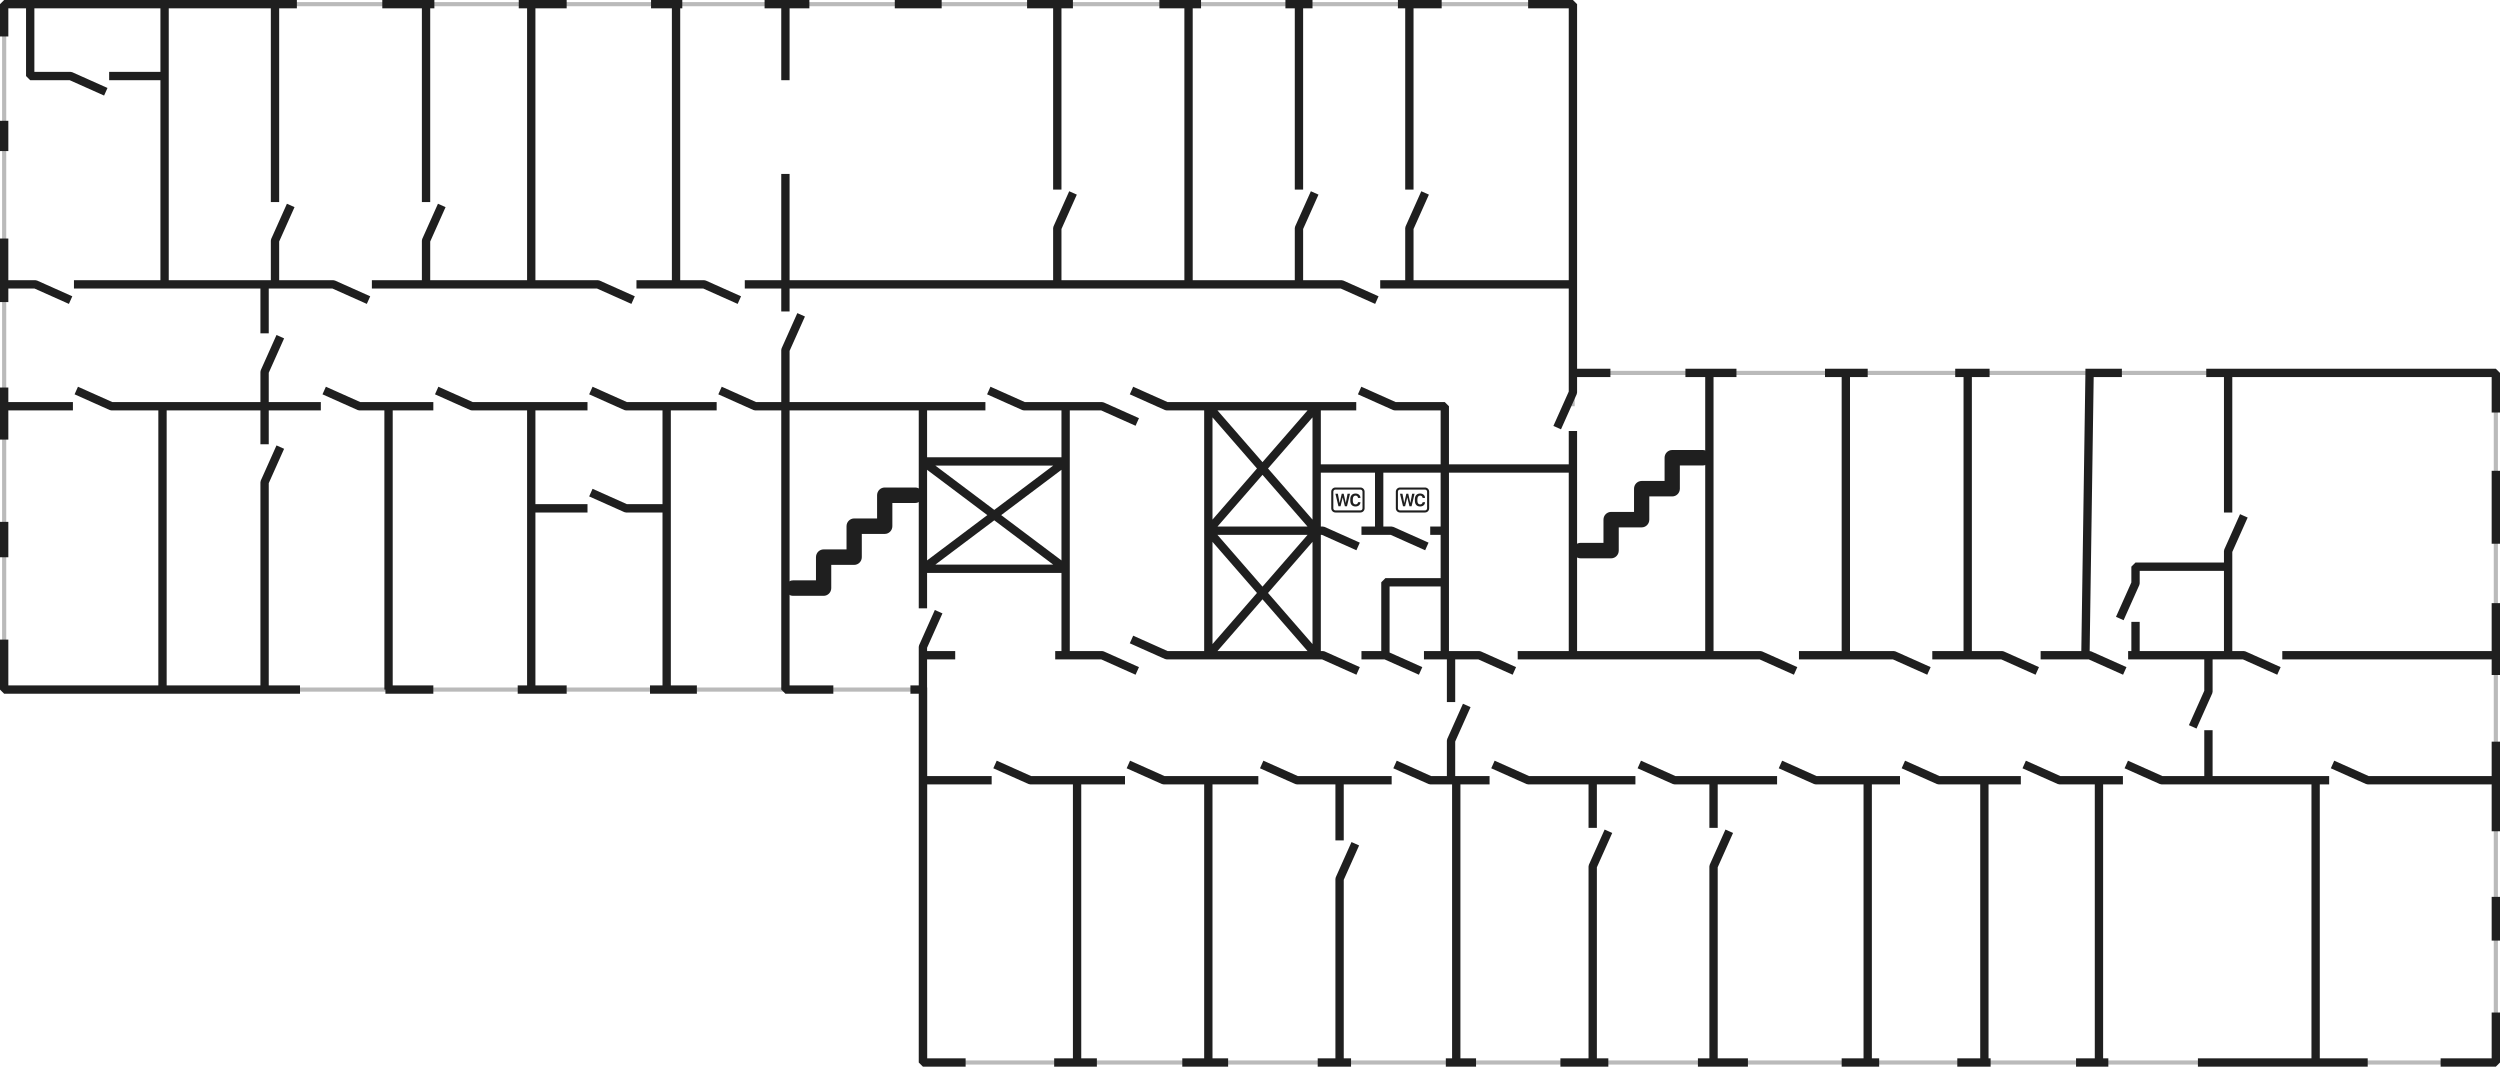 <?xml version="1.0" encoding="UTF-8"?> <svg xmlns="http://www.w3.org/2000/svg" width="1200" height="512" viewBox="0 0 1200 512" fill="none"> <path d="M799 219.714C799 217.66 800.639 216 802.667 216H817.333C819.361 216 821 217.66 821 219.714C821 221.769 819.361 223.429 817.333 223.429H806.333V234.571C806.333 236.626 804.695 238.286 802.667 238.286H791.667V249.429C791.667 251.483 790.028 253.143 788 253.143H777V264.286C777 266.34 775.361 268 773.333 268H758.667C756.639 268 755 266.34 755 264.286C755 262.231 756.639 260.571 758.667 260.571H769.667V249.429C769.667 247.374 771.305 245.714 773.333 245.714H784.333V234.571C784.333 232.517 785.972 230.857 788 230.857H799V219.714Z" fill="#1F1F1F"></path> <path d="M421 237.714C421 235.66 422.639 234 424.667 234H439.333C441.361 234 443 235.66 443 237.714C443 239.769 441.361 241.429 439.333 241.429H428.333V252.571C428.333 254.626 426.695 256.286 424.667 256.286H413.667V267.429C413.667 269.483 412.028 271.143 410 271.143H399V282.286C399 284.34 397.361 286 395.333 286H380.667C378.639 286 377 284.34 377 282.286C377 280.231 378.639 278.571 380.667 278.571H391.667V267.429C391.667 265.374 393.305 263.714 395.333 263.714H406.333V252.571C406.333 250.517 407.972 248.857 410 248.857H421V237.714Z" fill="#1F1F1F"></path> <path d="M754.853 179V136.5V2H625.892H378.426H256.934H130.463H2V136.5V195L2 331H129.467H256.934H321.664H378.426H444.152V510H580.581H643.319H713.027H820.08H885.307H951.53H1129.79H1198V374.5V179H943.564H885.307H820.08H754.853ZM754.853 179V195" stroke="#BABABA" stroke-width="2"></path> <path d="M155.61 187.452L172.5 195H186.5M443 331V314.5M443 331H437M443 331V374.5M755 136.5V2H733.5M755 136.5V179M755 136.5H676.5M755 179H773M755 179V188.375L747.452 205.265M127 136.5V160M127 136.5H160L176.89 144.048M127 136.5H79M255 2V136.5M255 2H249M255 2H272M255 136.5H287L303.89 144.048M255 136.5H204.5M377 2H367M377 2H388.5M377 2V38.5M377 136.5V83.5M377 136.5H357.5M377 136.5H507.5M377 136.5V149.5M623.5 2H617M623.5 2H630M623.5 2V91M623.5 136.5H644L660.89 144.048M623.5 136.5H570.5M623.5 136.5V109.5L631.048 92.61M127 331H144M127 331H78M127 331V231.5L134.548 214.61M127 195H154M127 195V178.5L134.548 161.61M127 195H78M127 195V213.25M443 314.5H458.5M443 314.5V310.5L450.548 293.61M255 195V244M255 195L226.5 195L209.61 187.452M255 195H282M255 244V331M255 244H282M255 331H248.5M255 331H272M377 195V331H400M377 195H362.5L345.61 187.452M377 195V168L384.548 151.11M377 195H427.5H443M517 374.5H540M517 374.5V510M517 374.5H494.5L477.61 366.952M1198 374.5H1136.5L1119.61 366.952M1198 374.5V399M1198 374.5V356M944.5 314.5V179M944.5 314.5H927.5M944.5 314.5H961L977.89 322.048M944.5 179H955M944.5 179H938.5M886 179V314.5M886 179H896.5M886 179H876M886 314.5H863.5M886 314.5H909L925.89 322.048M820.5 179V314.5M820.5 179H833.5M820.5 179H809M820.5 314.5H845L861.89 322.048M820.5 314.5H778H755M952.5 374.5V510M952.5 374.5H970M952.5 374.5H930.5L913.61 366.952M952.5 510H939.5M952.5 510H955.5M699 374.5V510M699 374.5H715M699 374.5H696.5M822.5 374.5H853M822.5 374.5H803.75L786.86 366.952M822.5 374.5V397.39M699 510H694M699 510H708.5M580 374.5V510M580 374.5H558.5L541.61 366.952M580 374.5H604M580 510H567.5M580 510H589.5M632 314.5H580M632 314.5H635L651.89 322.048M632 314.5V254.75M632 314.5L606 284.625M580 314.5H560L543.11 306.952M580 314.5V254.75M580 314.5L606 284.625M580 195H632M580 195V254.75M580 195L606 224.875M580 195H560L543.11 187.452M632 195H651M632 195L606 224.875M632 195V224.875M511.5 314.5H517H529L545.89 322.048M511.5 314.5V273M511.5 314.5H506.5M320 195H344M320 195V244M320 195H300.5L283.61 187.452M320 331H312M320 331H334.5M320 331V244M2 136.5V114.5M2 136.5V145M2 136.5H17L33.89 144.048M2 195V186M2 195V211M2 195H35M511.5 273H443M511.5 273V221.5M511.5 273L477.25 247.25M443 273V221.5M443 273L477.25 247.25M443 273V292M511.5 195V221.5M511.5 195H491.5L474.61 187.452M511.5 195H529L545.89 202.548M511.5 221.5H443M511.5 221.5L477.25 247.25M443 221.5V195M443 221.5L477.25 247.25M443 195H473M2 17.5V2H14.5M2 72.5V58M2 267.5V250.5M2 307V331H78M142.5 2H79M183.5 2H204.5M208.5 2H204.5M312.5 2H324.5M327.5 2H324.5M429.5 2H452M493 2H515M556.5 2H570.5M576.5 2H570.5M208 331H186.5M185 331H186.5M463.5 510H443V374.5M526.5 510H517M506 510H517M643 510H632.5M643 510H648.5M643 510V421.89L650.548 405M772 510H764.5M749 510H764.5M822.5 510H815M822.5 510H839M822.5 510V415.89L830.048 399M884 510H896.5M902 510H896.5M1012 510H1007.5M996.5 510H1007.5M1055 510H1111.5M1059 179H1198V198M1001 179H1003M1018.5 179H1003M671 2H692M36.61 187.452L53.5 195H78M283.61 236.452L300.5 244H320M652.61 187.452L669.5 195H693.5V224.875M605.61 366.952L622.5 374.5H643M669.61 366.952L686.5 374.5H696.5M854.61 366.952L871.5 374.5H896.5M971.61 366.952L988.5 374.5H1007.5M1052.5 348.89L1060.05 332V314.5M726.89 322.048L710 314.5H693.5M35.5 136.5H79M178.5 136.5H204.5M305.5 136.5H324.5M662.5 136.5H676.5M643 374.5H668M643 374.5V403.39M1118 374.5H1111.5M755 314.5H728.5M755 314.5V254.75V224.875M1060.05 350.5V374.5M693.5 314.5H683.5M693.5 314.5V279.5M653.5 314.5H665M632 254.75H580M632 254.75L606 224.875M632 254.75L606 284.625M632 254.75H635L651.89 262.298M632 254.75V224.875M580 254.75L606 224.875M580 254.75L606 284.625M693.5 254.75V224.875M693.5 254.75V279.5M693.5 254.75H686.5M1136.5 510H1111.5M1171.5 510H1198V486M1198 451.5V430.5M1198 324V289.5M1198 261V226M78 195V331M186.5 331V195M186.5 195L208 195M79 2H14.5M79 2V36.5M79 136.5V36.5M204.5 2V97M204.5 136.5V115.5L212.048 98.61M132 2V97M132 136.5V115.5L139.548 98.61M324.5 2V136.5M324.5 136.5H338L354.89 144.048M515.048 92.61L507.5 109.5V136.5M507.5 2V91M507.5 136.5H570.5M570.5 136.5V2M684.048 92.61L676.5 109.5V136.5M676.5 2V91M693.5 224.875H755M693.5 224.875H662M755 224.875V206.875M662 254.75H653.5M662 254.75H668L684.89 262.298M662 254.75V224.875M681.89 322.048L665 314.5M665 314.5V279.5H693.5M632 224.875H662M443 374.5H476M764.5 510V415.89L772.048 399M764.5 374.5H733.5L716.61 366.952M764.5 374.5H785M764.5 374.5V397.39M896.5 510V374.5M896.5 374.5C901.5 374.5 911.6 374.5 912 374.5M1007.5 374.5V510M1007.5 374.5H1019M1111.5 374.5V510M1111.5 374.5H1060.05M1020.61 366.952L1037.5 374.5H1060.05M979.5 314.5H1001M1019.89 322.048L1003 314.5H1001M1021.5 314.5H1060.05M1093.89 322.048L1077 314.5H1069.5M1095.5 314.5H1198M1001 314.5L1003 179M1077.05 247.61L1069.5 264.5V272M1069.5 179V246M1069.5 314.5V272M1069.5 314.5H1060.05M1017.5 296.89L1025.05 280V272H1069.5M1025.05 298.5V314.5M704.048 338.61L696.5 355.5V374.5M696.5 314.5V337M14.5 2V36.5H33.89L50.781 44.048M79 36.5H52.39" stroke="#1F1F1F" stroke-width="4" stroke-linejoin="bevel"></path> <path d="M649.348 239.643C649.348 238.531 649.836 237.889 650.666 237.889C651.348 237.889 651.805 238.359 651.853 238.997H653V238.887C652.947 237.7 651.976 236.887 650.658 236.887C649.054 236.887 648.14 237.937 648.14 239.638V240.385C648.14 242.085 649.045 243.115 650.658 243.115C651.972 243.115 652.943 242.323 653 241.176V241.062H651.853C651.805 241.677 651.356 242.112 650.666 242.112C649.827 242.112 649.348 241.492 649.348 240.385V239.643ZM643.457 243L644.477 238.816H644.522L645.542 243H646.548L648 237.001H646.818L645.998 241.356H645.942L644.97 237.001H644.03L643.058 241.356H643.005L642.178 237.001H641L642.452 243H643.457Z" fill="#1F1F1F"></path> <path d="M653 235C653.265 235 653.52 235.105 653.707 235.293C653.895 235.48 654 235.735 654 236V244C654 244.265 653.895 244.52 653.707 244.707C653.52 244.895 653.265 245 653 245H641C640.735 245 640.48 244.895 640.293 244.707C640.105 244.52 640 244.265 640 244V236C640 235.735 640.105 235.48 640.293 235.293C640.48 235.105 640.735 235 641 235H653ZM641 234C640.47 234 639.961 234.211 639.586 234.586C639.211 234.961 639 235.47 639 236V244C639 244.53 639.211 245.039 639.586 245.414C639.961 245.789 640.47 246 641 246H653C653.53 246 654.039 245.789 654.414 245.414C654.789 245.039 655 244.53 655 244V236C655 235.47 654.789 234.961 654.414 234.586C654.039 234.211 653.53 234 653 234H641Z" fill="#1F1F1F"></path> <path d="M680.348 239.643C680.348 238.531 680.836 237.889 681.666 237.889C682.348 237.889 682.805 238.359 682.853 238.997H684V238.887C683.947 237.7 682.976 236.887 681.658 236.887C680.054 236.887 679.14 237.937 679.14 239.638V240.385C679.14 242.085 680.045 243.115 681.658 243.115C682.972 243.115 683.943 242.323 684 241.176V241.062H682.853C682.805 241.677 682.356 242.112 681.666 242.112C680.827 242.112 680.348 241.492 680.348 240.385V239.643ZM674.457 243L675.477 238.816H675.522L676.542 243H677.548L679 237.001H677.818L676.998 241.356H676.942L675.97 237.001H675.03L674.058 241.356H674.005L673.178 237.001H672L673.452 243H674.457Z" fill="#1F1F1F"></path> <path d="M684 235C684.265 235 684.52 235.105 684.707 235.293C684.895 235.48 685 235.735 685 236V244C685 244.265 684.895 244.52 684.707 244.707C684.52 244.895 684.265 245 684 245H672C671.735 245 671.48 244.895 671.293 244.707C671.105 244.52 671 244.265 671 244V236C671 235.735 671.105 235.48 671.293 235.293C671.48 235.105 671.735 235 672 235H684ZM672 234C671.47 234 670.961 234.211 670.586 234.586C670.211 234.961 670 235.47 670 236V244C670 244.53 670.211 245.039 670.586 245.414C670.961 245.789 671.47 246 672 246H684C684.53 246 685.039 245.789 685.414 245.414C685.789 245.039 686 244.53 686 244V236C686 235.47 685.789 234.961 685.414 234.586C685.039 234.211 684.53 234 684 234H672Z" fill="#1F1F1F"></path> </svg> 